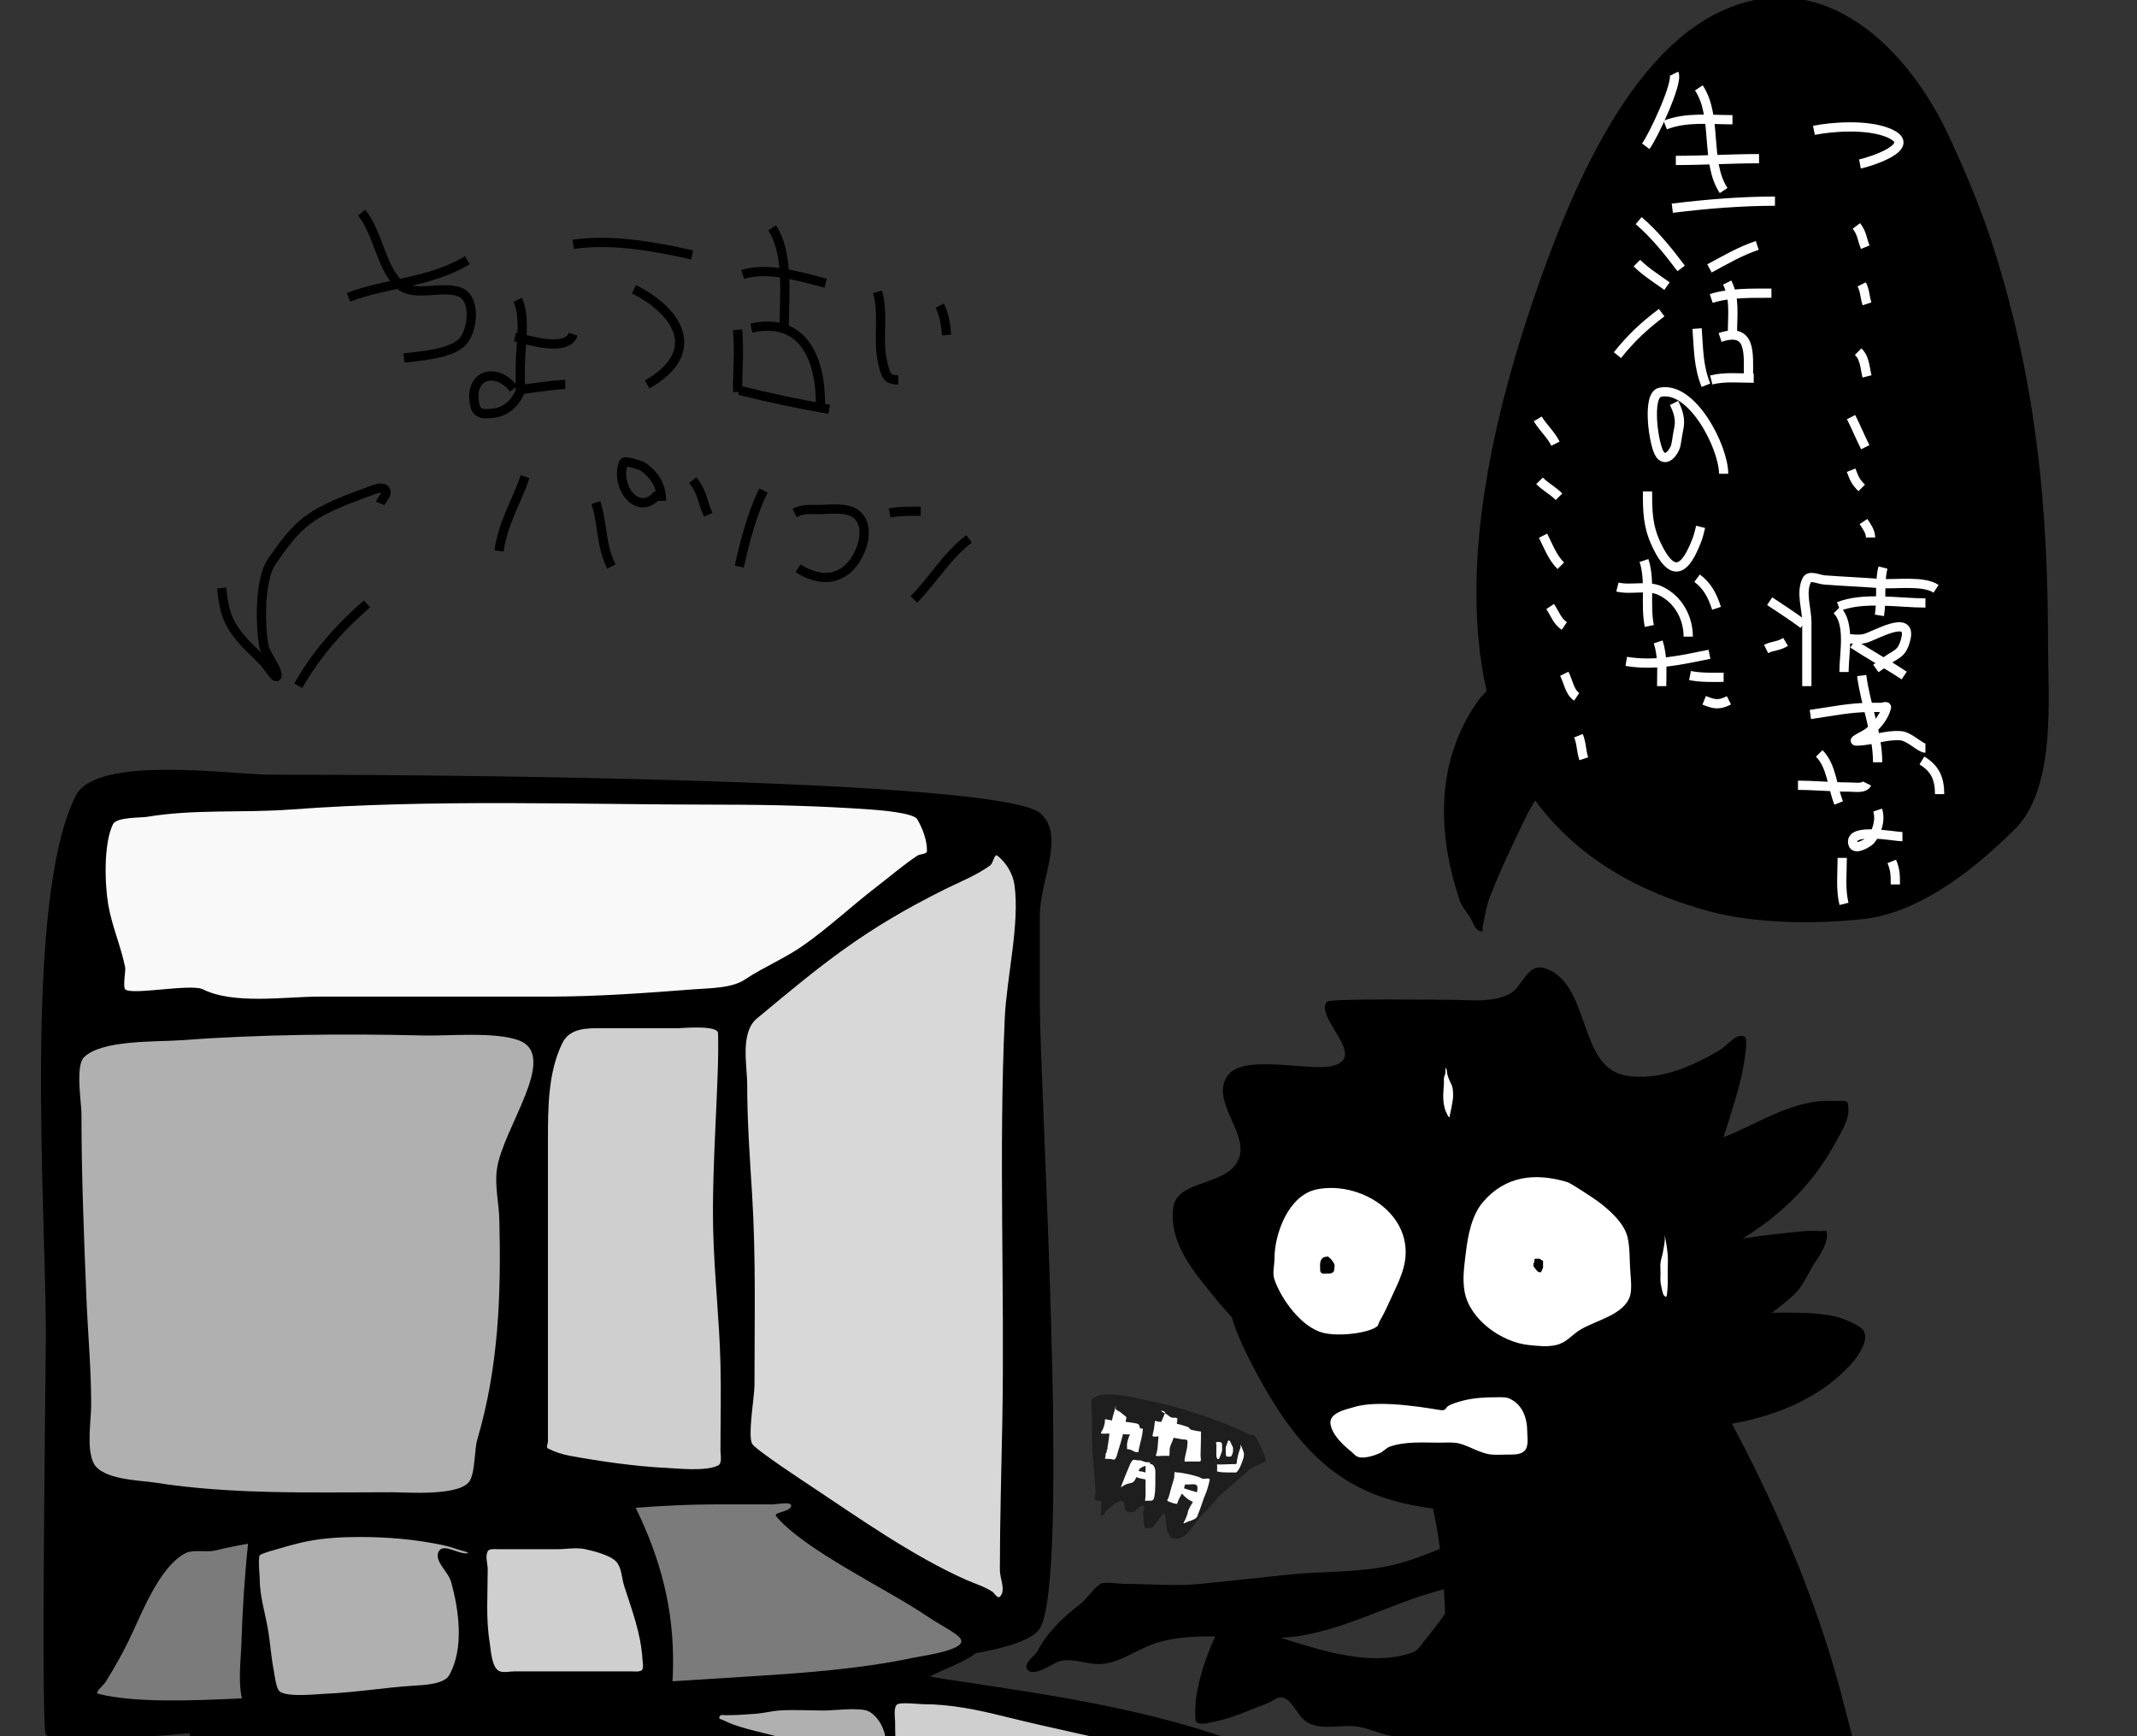 <?xml version="1.0" standalone="no"?><svg version="1.1" xmlns="http://www.w3.org/2000/svg" xmlns:xlink="http://www.w3.org/1999/xlink" width="693" height="563" viewbox="0 0 693 563" style="background-color: rgb(153, 153, 153); background-position: initial initial; background-repeat: initial initial;"><rect width="100%" height="100%" fill="#333333" stroke="none"/><g id="layer1" fill="none" fill-rule="nonzero" stroke="none" stroke-width="none" stroke-linecap="butt" stroke-linejoin="miter" stroke-miterlimit="10" stroke-dasharray="" stroke-dashoffset="0" font-family="none" font-weight="none" font-size="none" text-anchor="none" style="mix-blend-mode: normal"><path d="M337.203,263.635c8.506,7.005 0,22.039 0,33.059c0,9.642 0,19.284 0,28.926c0,27.726 9.905,186.637 0,202.485c-2.399,3.838 -11.25,6.331 -20.614,7.979c-3.891,2.874 -9,4.658 -12.754,6.465c-0.781,0.376 -1.56,0.758 -2.337,1.145c1.666,0.315 3.336,0.609 5.013,0.86c33.508,5.026 67.265,9.702 99.013,21.913c11.058,4.253 22.195,9.152 32.99,14.19c2.261,0.108 4.52,0.245 6.777,0.419c3.177,0.244 10.336,0.763 11.362,4.869c0.343,1.374 0.429,2.985 0.356,4.641c0.647,0.524 1.034,0.984 0.455,1.04c-0.175,0.017 -0.35,0.033 -0.525,0.05c-0.191,2.311 -0.645,4.629 -1.098,6.442c-1.278,5.112 -1.68,10.663 -4.058,15.42c-1.084,2.168 -7.589,2.345 -8.927,2.435c-9.105,0.607 -18.469,0 -27.594,0c-7.575,0 -15.17,0.56 -22.724,0c-7.866,-0.583 -15.653,-2.172 -23.536,-2.435c-17.854,-0.595 -35.73,-0.434 -53.564,-1.623c-16.276,-1.085 -32.549,-2.563 -48.695,-4.869c-4.154,-0.593 -7.976,-1.623 -12.174,-1.623c-1.082,0 -2.481,0.765 -3.246,0c-0.142,-0.142 -0.188,-0.677 -0.186,-1.347c-4.915,-0.156 -9.803,-0.238 -14.607,0.015c-30.231,1.591 -60.116,7.792 -90.307,10.114c-23.325,1.794 -46.784,-0.78 -70.078,0.722c-17.494,1.129 -34.424,5.057 -52.017,5.057c-3.039,0 -13.111,1.847 -14.449,-2.167c-1.377,-4.132 -0.281,-12.677 0,-16.617c2.184,-30.575 6.231,-29.987 36.845,-31.788c3.821,-0.225 10.051,1.225 13.727,0c1.166,-0.389 1.397,-3.539 1.256,-7.338c-23.915,2.126 -44,3.091 -46.626,0.466c-1.71,-1.71 0,-120.761 0,-129.48c0,-40.505 -7.362,-140.928 9.642,-174.936c6.714,-13.428 50.473,-6.887 63.363,-6.887c83.587,0 237.185,2.405 249.319,12.397z" fill="#000000" stroke="none" stroke-width="1"></path><path d="M323.458,277.506c-1.025,-0.82 -1.302,2.379 -2.364,3.152c-4.561,3.317 -9.927,5.357 -14.97,7.879c-26.11,13.055 -38.964,23.671 -60.669,41.759c-5.526,4.605 -3.152,15.372 -3.152,21.274c0,12.029 0.827,23.473 1.576,35.456c1.291,20.66 0.788,41.537 0.788,62.245c0,3.429 -2.196,16.094 -0.788,18.91c0.948,1.896 17.785,12.907 19.698,14.182c15.243,10.162 32.729,22.425 49.639,29.941c2.755,1.224 6.129,2.247 8.667,3.94c0.403,0.268 1.629,2.311 2.364,1.576c2.043,-2.043 0,-5.778 0,-8.667c0,-16.06 0.496,-31.987 0.788,-48.063c0.792,-43.577 -1.192,-87.242 0.788,-130.794c0.606,-13.329 4.927,-30.555 3.152,-43.335c-0.502,-3.614 -2.666,-7.176 -5.515,-9.455z" fill="#d8d8d8" stroke="none" stroke-width="1"></path><path d="M231.272,398.845c0.344,14.444 1.993,28.88 2.364,43.335c0.242,9.452 0,18.91 0,28.365c0,1.176 0.652,4.008 -0.788,4.727c-3.934,1.967 -13.08,0.953 -16.546,0.788c-10.285,-0.49 -21.504,-2.119 -31.517,-3.94c-2.451,-0.446 -4.863,-1.249 -7.091,-2.364c-0.705,-0.352 0,-1.576 0,-2.364c0,-3.414 0,-6.829 0,-10.243c0,-10.243 0,-20.486 0,-30.729c0,-18.91 0,-37.82 0,-56.73c0,-10.255 -0.003,-22.055 4.727,-31.517c2.397,-4.794 7.941,-4.727 12.607,-4.727c8.404,0 16.809,0 25.213,0c0.691,0 12.511,-1.097 12.607,1.576c0.507,14.183 -2.09,42.233 -1.576,63.821zM199.762,506.38c1.904,2.031 1.793,5.272 2.641,7.924c2.556,7.987 5.417,15.364 5.943,23.771c0.069,1.098 0.348,2.257 0,3.302c-0.319,0.956 -2.965,0.66 -3.302,0.66c-3.302,0 -6.603,0 -9.905,0c-5.943,0 -11.886,0 -17.828,0c-3.522,0 -7.043,0 -10.565,0c-1.541,0 -3.16,0.487 -4.622,0c-2.726,-0.909 -2.948,-7.123 -3.302,-9.244c-1.301,-7.808 -0.66,-15.873 -0.66,-23.771c0,-1.981 -0.886,-4.171 0,-5.943c0.478,-0.956 2.752,-0.66 3.302,-0.66c1.981,0 3.962,0 5.943,0c4.402,0 8.804,0 13.206,0c3.081,0 6.236,-0.668 9.244,0c3.471,0.771 8.143,2.082 9.905,3.962zM265.427,591.088c0.698,1.535 0.153,3.378 0,5.057c-0.426,4.689 -3.505,3.612 -7.225,3.612c-3.371,0 -6.748,0.187 -10.114,0c-2.416,-0.134 -4.825,-0.409 -7.225,-0.722c-3.141,-0.41 -6.254,-1.012 -9.392,-1.445c-3.847,-0.531 -7.683,-1.217 -11.559,-1.445c-14.324,-0.843 -28.99,0 -43.347,0c-2.249,0 -9.287,1.136 -11.559,0c-2.868,-1.434 -3.101,-6.836 -3.612,-9.392c-1.102,-5.51 -3.289,-10.189 -5.78,-15.172c-0.305,-0.61 -4.482,-6.355 -2.89,-7.947c0.681,-0.681 1.927,0 2.89,0c5.135,0 10.048,0.5 15.172,0.722c20.491,0.891 40.834,1.445 61.409,1.445c5.298,0 10.658,0.806 15.894,0c1.064,-0.164 2.281,-2.333 2.89,-1.445c5.728,8.353 10.258,17.51 14.449,26.731zM295.959,580.265c0.42,-2.383 -2.232,-4.296 -3.246,-6.493c-2.355,-5.104 -2.435,-9.89 -2.435,-15.42c0,-1.154 -0.644,-4.953 0.812,-5.681c1.315,-0.658 7.247,0 8.116,0c9.169,0 17.88,1.832 26.782,4.058c30.039,7.51 61.07,11.997 89.274,25.159c6.922,3.23 13.558,6.175 20.29,9.739c3.33,1.763 7.886,1.394 10.551,4.058c0.668,0.668 0.262,8.953 0,9.739c-0.412,1.235 -1.213,6.693 -2.435,7.304c-1.695,0.847 -7.373,0 -8.927,0c-7.034,0 -14.067,0 -21.101,0c-31.578,0 -63.008,-8.113 -94.143,-12.174c-7.787,-1.016 -15.733,-1.023 -23.536,-1.623c-2.158,-0.166 -4.557,0.968 -6.493,0c-0.751,-0.375 0.812,-6.805 0.812,-7.304c0,-1.353 -0.605,-2.848 0,-4.058c1.379,-2.759 5.145,-4.267 5.681,-7.304z" fill="#cfcfcf" stroke="none" stroke-width="1"></path><path d="M161.148,379.147c-0.77,5.468 0.653,11.026 0.788,16.546c0.59,24.173 -0.236,47.605 -7.091,70.912c-1.064,3.616 -0.701,10.068 -2.364,13.395c-2.703,5.407 -20.903,3.94 -25.213,3.94c-25.587,0 -51.967,0.835 -77.216,-3.152c-4.651,-0.734 -16.976,-0.859 -19.698,-6.303c-2.378,-4.756 -0.788,-13.832 -0.788,-18.91c0,-11.843 -1.103,-23.636 -1.576,-35.456c-0.787,-19.673 -1.576,-39.396 -1.576,-59.094c0,-3.228 -2.012,-15.322 0.788,-18.122c5.722,-5.722 23.449,-4.976 30.729,-5.515c26.343,-1.951 53.168,-2.205 79.579,-1.576c7.785,0.185 23.107,-1.282 30.729,1.576c13.22,4.958 -5.216,28.445 -7.091,41.759zM142.316,503.079c-1.764,3.087 3.01,6.478 3.962,9.905c2.484,8.942 4.366,21.578 -0.66,30.374c-1.674,2.929 -8.743,3.146 -11.225,3.302c-9.713,0.607 -19.323,2.252 -29.054,2.641c-2.389,0.096 -11.778,1.172 -14.527,-0.66c-1.315,-0.877 -1.774,-5.567 -1.981,-6.603c-0.92,-4.598 -1.168,-9.258 -1.981,-13.866c-1.028,-5.823 -2.641,-10.559 -2.641,-16.508c0,-0.212 -0.547,-6.444 0,-7.263c0.275,-0.413 3.213,-1.295 3.302,-1.321c4.185,-1.196 8.247,-2.483 12.546,-3.302c5.423,-1.033 10.988,-1.321 16.508,-1.321c9.246,0 18.002,0.732 27.073,2.641c1.568,0.33 3.102,0.814 4.622,1.321c1.124,0.375 4.48,1.19 3.302,1.321c-3.07,0.341 -7.712,-3.343 -9.244,-0.66zM148.389,594.7c-0.43,3.871 -7.654,4.862 -10.114,6.502c-4.409,2.939 -9.336,2.167 -14.449,2.167c-10.571,0 -21.225,-0.364 -31.788,0c-10.383,0.358 -21.5,-0.079 -31.788,1.445c-8.145,1.207 -16.15,4.092 -24.564,2.89c-3.031,-0.433 -3.898,-3.461 -5.057,-5.78c-2.476,-4.951 -3.078,-10.223 -5.057,-15.172c-0.402,-1.004 -4.032,-6.083 -2.167,-7.947c3.685,-3.685 15.165,-3.218 19.506,-3.612c18.018,-1.638 36.123,-0.862 54.184,-1.445c15.325,-0.494 30.138,-3.612 45.515,-3.612c1.686,0 3.38,-0.168 5.057,0c0.758,0.076 2.145,-0.039 2.167,0.722c0.234,7.958 -0.566,15.928 -1.445,23.841zM287.09,567.413c-0.383,2.105 -1.25,4.097 -2.03,6.089c-0.745,1.903 -1.662,3.735 -2.537,5.582c-0.648,1.367 -1.267,2.753 -2.03,4.059c-0.426,0.73 -0.819,1.561 -1.522,2.03c-0.659,0.439 -3.97,0.09 -4.567,-0.507c-2.122,-2.122 -3.39,-5.592 -5.074,-8.119c-0.469,-0.704 -1.087,-1.304 -1.522,-2.03c-0.584,-0.973 -0.796,-2.173 -1.522,-3.044c-2.452,-2.942 -6.512,-5.892 -10.148,-7.104c-5.983,-1.994 -12.344,-2.959 -18.267,-5.074c-1.213,-0.433 -2.375,-0.999 -3.552,-1.522c-0.382,-0.17 -1.365,-0.314 -1.015,-1.015c0.433,-0.866 1.187,-0.507 2.03,-0.507c3.267,0 6.926,-0.239 10.148,-0.507c2.384,-0.199 4.717,-0.85 7.104,-1.015c4.893,-0.337 9.81,0 14.715,0c2.901,0 10.343,-0.959 13.7,0c3.124,0.893 7.205,6.549 6.089,12.685z" fill="#b0b0b0" stroke="none" stroke-width="1"></path><path d="M300.609,275.93c0,1.175 -2.174,0.924 -3.152,1.576c-4.542,3.028 -9.073,6.918 -13.395,10.243c-7.947,6.113 -15.427,13.163 -23.637,18.91c-5.976,4.183 -12.862,6.999 -18.91,11.031c-4.245,2.83 -11.314,2.749 -16.546,3.152c-15.871,1.221 -31.293,2.364 -47.275,2.364c-24.688,0 -49.376,0 -74.064,0c-11.098,0 -27.796,2.648 -37.82,-2.364c-3.859,-1.93 -23.187,2.026 -25.213,0c-0.81,-0.81 0.204,-6.07 0,-7.091c-1.369,-6.843 -4.366,-13.587 -5.515,-20.486c-1.159,-6.953 -1.456,-19.938 1.576,-26.001c1.157,-2.315 8.999,-2.025 11.031,-2.364c15.384,-2.564 30.961,-1.214 46.487,-2.364c46.748,-3.463 93.436,-1.576 140.249,-1.576c15.917,0 32.208,0.443 48.063,1.576c2.402,0.172 13.759,1.033 14.97,3.152c1.772,3.102 3.152,6.671 3.152,10.243z" fill="#f9f9f9" stroke="none" stroke-width="1"></path><path d="M251.758,491.819c9.404,11.064 35.85,23.482 48.851,32.304c5.815,3.946 12.114,6.5 11.031,8.667c-1.376,2.751 -12.771,4.256 -14.97,4.727c-18.134,3.886 -37.501,5.151 -55.942,6.303c-7.543,0.471 -15.087,0.952 -22.634,1.427c0.091,-1.538 0.129,-3.06 0.158,-4.532c0.367,-19.063 -4.21,-35.618 -12.117,-51.742c8.651,-0.629 17.334,-1.095 25.926,-1.095c6.041,0 12.081,0 18.122,0c2.117,0 7.09,-1.178 6.303,0.788c-0.703,1.758 -5.954,1.709 -4.727,3.152zM31.93,549.336c-1.486,-0.371 1.552,-2.641 2.364,-3.94c2.466,-3.945 5.022,-8.467 7.091,-12.607c4.058,-8.116 9.969,-24.683 18.91,-29.153c2.287,-1.143 6.932,-0.157 9.455,-0.788c3.467,-0.867 7.053,-1.586 10.691,-2.206c-1.157,10.901 -1.822,21.86 -2.176,32.809c-0.147,4.569 -1.083,11.941 0.185,17.34c-16.234,0.749 -34.685,1.502 -46.521,-1.457z" fill="#7b7b7b" stroke="none" stroke-width="1"></path><path d="M406.004,442.526c-2.668,-5.145 -4.999,-10.181 -6.551,-15.335c-2.553,-2.826 -4.434,-5.017 -5.128,-5.88c-6.813,-8.458 -15.332,-17.897 -13.866,-29.624c1.188,-9.508 18.207,-6.719 21.43,-16.388c2.722,-8.166 -9.487,-18.486 -3.782,-26.472c5.191,-7.268 26.334,-1.226 34.036,-3.151c11.547,-2.887 -5.837,-15.539 -1.891,-20.8c0.866,-1.154 37.595,-0.63 40.339,-0.63c6.202,0 13.026,1.05 18.909,-1.891c4.36,-2.18 5.632,-10.573 11.976,-8.194c14.451,5.419 10.199,32.059 25.842,34.666c10.775,1.796 21.252,-2.943 30.254,-8.194c2.679,-1.563 5.419,-5.799 8.194,-4.412c1.62,0.81 -1.166,13.471 -1.261,13.866c-0.535,2.247 -2.844,10.497 -5.608,18.735c9.206,-3.593 17.674,-9.173 27.668,-11.172c3.848,-0.769 5.81,-0.63 9.454,-0.63c0.219,0 2.923,-0.282 3.151,0.63c1.155,4.619 -1.746,8.805 -3.782,12.606c-7.159,13.363 -17.545,23.564 -30.139,31.315c0.004,0.012 0.009,0.025 0.013,0.037c6.667,-0.925 13.365,-1.803 20.041,-2.359c1.884,-0.157 3.782,0 5.673,0c0.42,0 1.105,-0.39 1.261,0c1.429,3.571 -3.721,10.147 -4.412,11.345c-1.603,2.778 -2.931,5.78 -5.042,8.194c-1.545,1.765 -4.794,4.418 -8.193,6.933c6.712,-0.014 14.294,-0.217 20.799,1.261c1.035,0.235 7.391,2.406 8.824,4.412c2.23,3.122 -1.963,8.69 -3.151,10.085c-9.786,11.488 -24.562,17.556 -39.078,20.169c-0.114,0.021 -0.231,0.043 -0.35,0.068c0.109,0.2 0.197,0.362 0.261,0.483c15.12,28.406 28.624,60.256 36.324,91.566c1.764,7.172 10.95,36.26 1.513,44.648c-13.732,12.206 -36.334,14.346 -53.729,13.621c-11.263,-0.469 -22.198,-2.833 -33.297,-4.54c-11.741,-1.806 -40.441,-2.321 -47.675,-14.378c-1.92,-3.2 2.571,-21.748 3.585,-29.462c-5.948,0.887 -12.357,0.212 -17.964,-0.808c-4.003,-0.728 -7.206,-2.65 -11.351,-3.027c-4.621,-0.42 -9.976,1.13 -14.378,-0.757c-4.167,-1.786 -4.905,-6.615 -8.324,-8.324c-2.001,-1 -3.783,0.946 -5.297,1.513c-5.313,1.992 -11.845,5.043 -17.405,6.054c-1.985,0.361 -4.627,1.427 -6.054,0c-0.487,-0.487 -0.083,-7.03 0,-7.567c1.075,-6.99 3.217,-13.291 6.054,-19.675c0.054,-0.122 0.105,-0.244 0.151,-0.364c-6.295,-0.087 -12.514,0.22 -18.313,1.877c-5.75,1.643 -10.898,5.661 -16.648,6.811c-5.949,1.19 -9.726,-1.839 -15.135,-0.757c-2.185,0.437 -8.334,5.288 -10.594,3.027c-2.012,-2.012 2.433,-4.866 3.027,-6.054c2.905,-5.809 8.188,-11.06 13.621,-15.135c2.463,-1.848 4.489,-5.263 6.811,-6.811c1.234,-0.822 6.177,0 7.567,0c8.192,0 16.844,0.813 24.973,0c9.589,-0.959 19.108,-2.029 28.756,-3.027c11.036,-1.142 22.416,-0.516 33.297,-3.027c5.277,-1.218 10.446,-3.227 15.555,-5.309c-0.573,-4.397 -1.311,-8.763 -2.259,-13.082c-28.081,-3.504 -43.193,-16.779 -58.701,-46.689zM456.706,536.362c3.623,-1.087 3.538,-2.278 6.054,-5.297c2.115,-2.538 4.046,-5.124 5.867,-7.765c-0.099,-2.646 -0.23,-5.289 -0.404,-7.926c-3.096,0.906 -6.209,1.769 -9.247,2.826c-13.264,4.614 -28.371,12.041 -42.378,12.865c-0.434,0.025 -0.869,0.047 -1.306,0.065c12.61,3.945 28.186,9.201 41.413,5.232zM604.275,298.049c-15.317,1.702 -34.916,1.539 -49.899,-2.495c-26.518,-7.139 -44.673,-19.803 -56.532,-35.956c-1.304,2.064 -2.435,4.123 -3.347,6.017c-3.956,8.217 -7.893,16.461 -11.227,24.949c-1.254,3.192 -1.751,6.632 -2.495,9.98c-0.166,0.748 0.582,2.162 -1.247,1.247c-1.334,-0.667 -1.887,-2.679 -2.495,-3.742c-1.203,-2.105 -2.976,-3.937 -3.742,-6.237c-7.339,-22.016 -7.728,-45.317 6.237,-64.868c0.452,-0.633 1.392,-1.637 2.584,-2.81c-9.672,-42.374 3.246,-94.62 18.623,-136.907c10.043,-27.619 28.125,-69.996 57.384,-83.58c33.638,-15.617 60.878,12.739 73.601,39.919c5.696,12.169 10.932,24.609 14.97,37.424c13.718,43.538 17.465,83.411 17.465,128.489c0,17.271 2.734,46.693 -11.227,59.878c-5.031,4.752 -25.889,26.163 -48.651,28.692z" fill="#000000" stroke="none" stroke-width="1"></path><path d="M512.209,431.397c-2.868,1.831 -4.12,3.975 -7.609,4.806c-2.857,0.68 -5.888,0.292 -8.81,0c-8.775,-0.877 -19.134,-8.204 -20.825,-17.22c-0.803,-4.285 -0.102,-8.543 0.4,-12.815c0.637,-5.418 1.883,-12.123 5.607,-16.419c7.3,-8.423 16.814,-9.505 27.232,-6.408c1.303,0.388 8.625,5.29 9.611,6.007c3.756,2.732 8.936,7.174 10.012,12.014c0.726,3.268 0.604,6.67 0.801,10.012c0.135,2.29 0.677,6.553 0,8.81c-1.904,6.348 -11.421,8.023 -16.419,11.213zM428.911,432.198c-6.882,-1.835 -13.383,-10.764 -15.618,-17.22c-0.742,-2.144 0,-4.539 0,-6.808c0,-8.051 4.537,-20.515 13.616,-22.426c12.188,-2.566 27.458,5.351 28.834,18.422c0.683,6.484 -2.257,11.557 -4.806,17.22c-1.102,2.45 -2.251,4.888 -3.604,7.208c-0.301,0.516 -0.323,1.244 -0.801,1.602c-2.954,2.215 -12.601,3.341 -17.621,2.002zM467.577,457.347c1.285,0.076 1.293,-0.916 2.103,-1.402c1.292,-0.775 3.476,-1.395 4.907,-1.753c3.578,-0.895 7.206,-1.052 10.866,-1.052c1.142,0 2.784,-0.096 3.856,0.351c4.428,1.845 5.959,6.423 5.959,10.866c0,1.838 0.614,4.921 -1.052,6.309c-1.348,1.123 -3.287,1.052 -4.907,1.052c-1.869,0 -3.746,0.162 -5.608,0c-3.46,-0.301 -6.869,-2.563 -10.165,-3.505c-2.088,-0.597 -4.523,-0.351 -6.66,-0.351c-5.322,0 -11.425,-0.491 -16.474,1.402c-0.458,0.172 -2.212,1.632 -2.454,1.753c-1.862,0.931 -5.621,2.238 -7.711,1.402c-0.695,-0.278 -1.174,-0.928 -1.753,-1.402c-2.662,-2.178 -6.399,-5.445 -7.01,-9.113c-0.629,-3.776 5.076,-4.797 7.711,-5.608c8.915,-2.743 26.835,0.96 28.391,1.052zM499.358,412.616c0.62,0 0.755,-0.994 1.032,-1.548c0.077,-0.154 0,-0.344 0,-0.516c0,-0.258 0,-0.516 0,-0.774c0,-0.258 0.063,-0.524 0,-0.774c-0.059,-0.237 -0.679,-0.453 -0.774,-0.516c-0.101,-0.067 -0.143,-0.22 -0.258,-0.258c-0.163,-0.054 -0.344,0 -0.516,0c-0.172,0 -0.344,0 -0.516,0c-0.172,0 -0.373,-0.095 -0.516,0c-0.439,0.292 -0.165,0.662 -0.258,1.032c-0.047,0.187 -0.211,0.33 -0.258,0.516c-0.042,0.167 0,0.344 0,0.516c0,0.172 -0.077,0.362 0,0.516c0.038,0.077 0.197,-0.061 0.258,0c0.061,0.061 -0.061,0.197 0,0.258c0.561,0.561 1.013,1.548 1.806,1.548zM430.805,407.614c-0.273,-0.214 -0.696,-0.043 -1.041,0c-0.54,0.067 -0.958,0.367 -1.249,0.832c-0.555,0.889 -0.416,1.726 -0.416,2.705c0,0.397 -0.088,1.087 0.208,1.457c0.156,0.195 0.382,0.356 0.624,0.416c0.337,0.084 0.694,0 1.041,0c0.707,0 2.007,0.111 2.497,-0.624c0.159,-0.238 0.184,-0.547 0.208,-0.832c0.046,-0.553 0.238,-1.163 0,-1.665c-0.422,-0.891 -1.098,-1.68 -1.873,-2.289zM540.821,406.969c0.136,1.633 0,3.277 0,4.916c0,1.561 0.047,3.122 0,4.682c-0.031,1.017 -0.115,2.033 -0.234,3.043c-0.038,0.32 -0.09,0.649 -0.234,0.936c-0.035,0.07 -0.172,0.047 -0.234,0c-0.265,-0.199 -0.554,-0.406 -0.702,-0.702c-0.295,-0.591 -0.905,-3.622 -0.936,-3.98c-0.088,-1.011 0,-2.029 0,-3.043c0,-1.092 -0.121,-2.192 0,-3.277c0.115,-1.035 0.49,-2.024 0.702,-3.043c0.328,-1.573 0.588,-3.083 0.702,-4.682c0.028,-0.389 -0.07,-1.554 0,-1.17c0.381,2.095 0.759,4.198 0.936,6.32zM469.424,348.681c0.178,0.642 0.461,1.251 0.702,1.873c0.305,0.783 0.818,1.509 0.936,2.341c0.417,2.917 -0.008,4.179 -0.468,6.789c-0.125,0.708 -0.327,1.401 -0.468,2.107c-0.031,0.153 0.07,0.329 0,0.468c-0.078,0.156 -0.345,-0.111 -0.468,-0.234c-0.247,-0.247 -0.331,-0.616 -0.468,-0.936c-0.137,-0.321 -0.358,-0.605 -0.468,-0.936c-0.203,-0.61 -0.35,-1.24 -0.468,-1.873c-0.445,-2.373 -0.14,-4.648 0,-7.023c0.032,-0.545 -0.077,-1.098 0,-1.639c0.08,-0.562 0.367,-1.08 0.468,-1.639c0.056,-0.307 -0.044,-0.627 0,-0.936c0.035,-0.244 0.137,-0.929 0.234,-0.702c0.313,0.731 0.255,1.574 0.468,2.341z" fill="#ffffff" stroke="none" stroke-width="1"></path><path d="M410.43,473.472c0.114,0.637 -0.936,0.923 -1.515,1.212c-1.487,0.744 -2.571,0.924 -3.938,2.121c-3.22,2.818 -6.484,5.65 -9.694,8.482c-0.185,0.163 -0.369,0.33 -0.553,0.5c-0.398,0.558 -0.817,1.102 -1.265,1.621c-1.261,1.46 -2.592,2.859 -3.938,4.241c-2.817,2.893 -4.865,8.277 -9.391,7.271c-0.317,-0.07 -1.144,-1.379 -1.212,-1.515c-1.023,-2.046 -0.511,-4.259 -1.212,-6.362c-0.101,-0.303 -0.701,0.06 -0.909,0.303c-1.078,1.258 -1.819,2.808 -3.029,3.938c-0.376,0.351 -1.004,0.239 -1.515,0.303c-0.301,0.038 -0.695,0.214 -0.909,0c-0.592,-0.592 -0.56,-4.201 -0.606,-4.847c-0.058,-0.806 0.723,-2.062 0,-2.424c-0.744,-0.372 -2.395,1.667 -2.727,1.818c-0.559,0.254 -1.208,0.227 -1.818,0.303c-2.235,0.279 -0.745,-4.549 -3.029,-3.635c-1.641,0.656 -3.314,2.102 -4.544,3.332c-0.21,0.21 -0.83,1.515 -1.515,1.515c-0.404,0 0,-0.808 0,-1.212c0,-0.404 0,-0.808 0,-1.212c0,-0.851 0,-1.702 0,-2.553c-0.822,0.046 -1.61,0.035 -1.818,-0.173c-0.643,-0.643 0.075,-1.821 0,-2.727c-0.319,-3.829 -0.588,-7.668 -0.909,-11.512c-0.387,-4.647 -0.303,-9.275 -0.303,-13.935c0,-0.188 -0.347,-4.197 0,-4.544c3.364,-3.364 14.335,-0.394 19.086,0.606c9.232,1.944 18.228,4.899 26.962,8.482c1.546,0.634 3.011,1.454 4.544,2.121c0.912,0.397 2.326,0.301 2.727,1.212c1.057,2.403 2.568,4.686 3.029,7.271z" fill="#1e1e1e" stroke="none" stroke-width="1"></path><path d="M361.827,456.977c0.353,0.47 0.99,0.634 1.467,0.978c0.469,0.339 0.887,0.745 1.345,1.1c0.354,0.275 0.491,0.25 0.611,0.611c0.079,0.237 -0.092,0.525 -0.122,0.733c-0.035,0.246 -0.065,0.485 -0.096,0.722c0.399,0.038 0.798,0.081 1.196,0.134c0.229,0.031 2.279,0.318 2.689,0.489c0.506,0.211 0.67,0.88 0.797,1.475c0.309,0.016 0.616,0.054 0.915,0.114c0.037,0.007 -0.219,1.812 -0.244,1.956c-0.284,1.608 -0.767,3.169 -1.1,4.767c-0.059,0.282 -0.043,0.579 -0.122,0.856c-0.022,0.078 -0.163,0 -0.244,0c-0.204,0 -0.415,0.056 -0.611,0c-0.674,-0.192 -1.287,-0.665 -1.956,-0.856c-0.233,-0.067 -0.633,-0.011 -0.856,-0.122c-0.073,-0.036 0,-0.163 0,-0.244c0,-0.122 0,-0.244 0,-0.367c0,-0.407 -0.067,-0.82 0,-1.222c0.104,-0.624 0.289,-1.233 0.489,-1.833c0.123,-0.369 0.303,-0.716 0.438,-1.08c-0.432,0.004 -0.863,0.001 -1.294,-0.02c-0.317,-0.016 -0.632,-0.05 -0.947,-0.089c-0.481,1.881 -1.008,3.753 -1.62,5.59c-0.155,0.465 -0.59,2.908 -1.467,2.689c-0.596,-0.149 -1.21,-0.244 -1.833,-0.244c-0.168,0 -0.83,0.025 -0.978,-0.122c-0.096,-0.096 0.106,-0.213 0.122,-0.244c0.103,-0.206 0.122,-0.89 0.122,-1.1c0,-0.427 0.195,-0.39 0.367,-0.733c0.081,-0.163 -0.081,-0.448 0,-0.611c0.061,-0.121 0.202,-0.24 0.244,-0.367c0.052,-0.155 -0.027,-0.328 0,-0.489c0.129,-0.771 0.247,-1.541 0.367,-2.322c0.1,-0.649 0.136,-1.308 0.244,-1.956c0.014,-0.084 0.029,-0.169 0.044,-0.253c-0.341,0.005 -0.682,0.009 -1.022,0.009c-0.323,0 -1.412,0.177 -1.711,-0.122c-0.058,-0.058 -0.026,-0.167 0,-0.244c0.132,-0.395 0.454,-0.708 0.611,-1.1c0.261,-0.652 0.523,-1.496 0.611,-2.2c0.057,-0.457 -0.098,-0.536 0.122,-0.978c0.061,-0.122 0.73,0.121 0.733,0.122c0.467,0.104 0.957,0.185 1.452,0.253c0.166,-0.817 0.362,-1.622 0.626,-2.454c0.129,-0.405 0.264,-0.81 0.367,-1.222c0.06,-0.24 0.062,-0.493 0.122,-0.733c0.022,-0.088 0.107,-0.334 0.122,-0.244c0.054,0.322 -0.196,0.717 0,0.978zM369.527,476.412c-0.154,0.154 -0.211,0.424 -0.271,0.669c0.763,0.072 1.512,0.203 2.227,0.469c0,-0.42 0,-0.84 0,-1.26c0,-0.244 0.04,-0.492 0,-0.733c-0.01,-0.057 -0.039,-0.121 -0.077,-0.186c-0.686,0.262 -1.383,0.545 -1.879,1.041zM367.816,480.323c-0.563,0.751 -1.66,0.651 -2.445,0.978c-0.42,0.175 -0.824,0.39 -1.222,0.611c-0.178,0.099 -0.314,0.262 -0.489,0.367c-0.035,0.021 -0.122,0.041 -0.122,0c0,-0.339 0.253,-0.788 0.367,-1.1c0.634,-1.743 1.346,-3.425 2.078,-5.134c0.322,-0.75 0.744,-2.085 1.467,-2.567c0.298,-0.199 1.184,0.097 1.467,0.122c0.243,0.022 0.492,-0.037 0.733,0c0.714,0.11 1.368,0.478 2.078,0.611c0.24,0.045 0.498,-0.064 0.733,0c0.229,0.063 0.8,0.223 0.611,0.367c-0.096,0.073 -0.199,0.14 -0.307,0.203c0.145,0.018 0.288,0.034 0.43,0.041c0.168,0.008 0.356,0.019 0.489,0.122c1.209,0.94 0.978,2.596 0.978,3.911c0,0.856 0.02,1.712 0,2.567c-0.036,1.525 -0.062,2.707 -0.367,4.156c-0.13,0.615 -0.329,1.007 -0.978,1.1c-0.427,0.061 -0.912,0 -1.345,0c-0.204,0 -0.467,0.144 -0.611,0c-0.058,-0.058 0,-0.163 0,-0.244c0,-0.477 0.122,-0.851 0.122,-1.345c0,-1.765 0,-3.531 0,-5.296c-1.012,-0.191 -2.024,-0.366 -2.982,-0.745c-0.192,0.462 -0.409,0.906 -0.685,1.274zM377.839,457.955c0.105,0.07 -0.074,0.238 -0.12,0.359c-0.426,-0.186 -0.874,-0.345 -1.103,-0.726c-0.219,-0.365 0.868,0.131 1.222,0.367zM377.719,458.314c0.171,0.074 0.338,0.153 0.486,0.252c0.703,0.469 1.12,0.984 1.956,1.222c0.241,0.069 1.437,-0.211 1.589,0.244c0.136,0.408 -0.076,1.24 -0.122,1.589c-0.005,0.038 -0.01,0.075 -0.015,0.113c1.057,0.222 2.095,0.505 3.071,0.865c0.291,0.107 0.605,0.184 0.856,0.367c0.211,0.153 0.244,0.521 0.489,0.611c0.899,0.333 1.874,0.41 2.811,0.611c0.203,0.044 0.464,-0.025 0.611,0.122c0.115,0.115 0,0.326 0,0.489c0,0.652 0,1.304 0,1.956c0,1.799 -0.122,3.579 -0.122,5.378c0,0.57 0.255,1.201 0,1.711c-0.12,0.241 -1.394,0.122 -1.467,0.122c-0.856,0 -1.711,0 -2.567,0c-0.21,0 -0.891,0.104 -1.1,0c-0.193,-0.096 0.096,-1.446 0.122,-1.589c0.231,-1.269 0.653,-2.496 0.733,-3.789c0.005,-0.087 0.155,-1.45 -0.122,-1.589c-0.372,-0.186 -1.277,-0.158 -1.711,-0.244c-0.875,-0.175 -1.751,-0.343 -2.631,-0.491c-0.094,0.284 -0.195,0.57 -0.303,0.857c-0.518,1.381 -0.71,1.407 -0.978,2.811c-0.053,0.277 0.051,1.853 -0.122,2.2c-0.055,0.109 -0.244,0 -0.367,0c-0.611,0 -1.222,0 -1.833,0c-0.51,0 -1.563,0.172 -2.078,0c-0.235,-0.078 0.054,-0.495 0.122,-0.733c0.307,-1.075 0.424,-2.313 0.489,-3.423c0.043,-0.729 0.095,-1.445 0.168,-2.154c-0.671,0.068 -1.463,0.162 -1.88,-0.046c-0.145,-0.073 0.112,-1.065 0.122,-1.1c0.387,-1.29 0.394,-2.488 0.611,-3.789c0.047,-0.284 0.573,0.066 0.856,0.122c0.403,0.081 0.815,0.087 1.228,0.094c0.245,-0.697 0.576,-1.363 0.85,-2.049c0.096,-0.239 0.163,-0.489 0.244,-0.733c0.001,-0.002 0.002,-0.005 0.003,-0.007zM392.14,479.59c0.292,0.146 0.064,0.658 0,0.978c-0.182,0.911 -0.446,1.806 -0.733,2.689c-0.243,0.748 -0.57,1.467 -0.856,2.2c-0.695,1.787 -1.19,3.627 -1.956,5.378c-0.197,0.451 -0.263,0.996 -0.611,1.345c-0.758,0.758 -1.986,1.006 -2.934,1.345c-0.081,0.029 -0.961,0.554 -1.222,0.489c-0.156,-0.039 0.479,-1.074 0.489,-1.1c0.225,-0.619 0.514,-1.213 0.733,-1.833c0.125,-0.354 0.108,-0.75 0.244,-1.1c0.401,-1.031 0.997,-1.965 1.55,-2.921c-0.185,-0.072 -0.32,-0.131 -0.328,-0.135c-1.294,-0.604 -2.331,-1.506 -3.24,-2.556c-0.293,0.573 -0.616,1.132 -0.916,1.701c-0.309,0.587 -0.427,1.037 -0.611,1.589c-0.039,0.116 -0.244,0 -0.367,0c-0.553,0 -0.952,-0.161 -1.467,-0.367c-0.205,-0.082 -1.224,-0.37 -1.345,-0.611c-0.156,-0.311 0.264,-0.645 0.367,-0.978c0.363,-1.18 0.645,-2.355 0.978,-3.545c0.169,-0.602 0.726,-2.254 0.856,-2.934c0.107,-0.562 -0.016,-1.156 0.122,-1.711c0.059,-0.237 0.489,0 0.733,0c0.697,0 1.391,0.125 2.078,0.244c1.712,0.298 3.354,0.695 5.012,1.222c0.505,0.161 0.94,0.556 1.467,0.611c0.648,0.068 1.373,-0.292 1.956,0zM388.229,481.913c-0.422,-0.844 -1.974,-0.489 -2.689,-0.489c-0.326,0 -0.652,0 -0.978,0c-0.081,0 -0.208,-0.073 -0.244,0c-0.162,0.324 -0.255,0.83 -0.36,1.261c0.61,0.186 1.216,0.387 1.826,0.572c0.691,0.209 1.39,0.391 2.078,0.611c0.013,0.004 0.125,0.039 0.285,0.095c0.152,-0.687 0.291,-1.633 0.082,-2.05zM395.807,467.733c0.396,0.057 0.458,0.423 0.489,0.733c0.024,0.243 0,0.489 0,0.733c0,0.367 0.043,0.736 0,1.1c-0.039,0.334 -0.144,0.657 -0.244,0.978c-0.058,0.186 -0.602,1.623 -0.733,1.833c-0.02,0.032 -0.27,0.171 -0.367,0.122c-0.3,-0.15 -0.465,-0.688 -0.489,-0.978c-0.077,-0.92 0,-1.887 0,-2.811c0,-0.285 0,-0.57 0,-0.856c0,-0.285 -0.241,-0.703 0,-0.856c0.378,-0.241 0.901,-0.063 1.345,0zM399.474,468.711c0.129,0.241 0.322,0.464 0.367,0.733c0.054,0.322 0,0.652 0,0.978c0,0.163 0.023,0.328 0,0.489c-0.018,0.128 -0.081,0.244 -0.122,0.367c-0.118,0.355 -0.239,0.914 -0.611,1.1c-0.073,0.036 -0.163,0 -0.244,0c-0.163,0 -0.326,0 -0.489,0c-0.163,0 -0.326,0 -0.489,0c-0.041,0 -0.093,0.029 -0.122,0c-0.029,-0.029 0.018,-0.086 0,-0.122c-0.026,-0.052 -0.101,-0.069 -0.122,-0.122c-0.162,-0.404 -0.122,-0.556 -0.122,-0.978c0,-0.57 -0.081,-1.147 0,-1.711c0.042,-0.294 0.151,-0.574 0.244,-0.856c0.069,-0.208 0.175,-0.403 0.244,-0.611c0.053,-0.159 0.025,-0.352 0.122,-0.489c0.118,-0.166 0.338,-0.504 0.489,-0.367c0.445,0.405 0.573,1.058 0.856,1.589zM403.386,471.278c0.082,0.246 -0.087,1.333 -0.122,1.467c-0.149,0.566 -0.705,2.11 -0.978,2.689c-0.264,0.56 -0.871,1.84 -1.467,2.078c-0.265,0.106 -0.57,0 -0.856,0c-0.771,0 -1.553,0.033 -2.322,0c-0.565,-0.025 -2.247,-0.023 -2.934,-0.367c-0.146,-0.073 0,-0.326 0,-0.489c0,-0.407 0,-0.815 0,-1.222c0,-0.163 -0.115,-0.374 0,-0.489c0.086,-0.086 0.244,0 0.367,0c0.204,0 0.407,0 0.611,0c1.313,0 2.602,-0.122 3.911,-0.122c0.257,0 1.323,0.115 1.467,-0.244c0.061,-0.151 -0.02,-0.327 0,-0.489c0.057,-0.452 0.161,-0.897 0.244,-1.345c0.157,-0.835 0.341,-1.51 0.611,-2.322c0.11,-0.33 0.298,-0.637 0.367,-0.978c0.056,-0.28 -0.147,-1.1 0,-0.856c0.498,0.83 0.794,1.77 1.1,2.689z" fill="#ffffff" stroke="none" stroke-width="1"></path><path d="M588.228,42.271c6.452,-1.29 17.067,-1.852 23.536,0.574c11.946,4.48 -6.252,9.904 -8.611,10.333" fill="none" stroke="#ffffff" stroke-width="3"></path><path d="M603.727,92.214c1.154,2.308 0.936,3.958 1.722,6.315" fill="none" stroke="#ffffff" stroke-width="3"></path><path d="M602.005,73.27c1.938,2.584 1.663,3.87 2.87,6.889" fill="none" stroke="#ffffff" stroke-width="3"></path><path d="M602.579,114.028c2.211,2.211 2.098,4.949 2.87,8.037" fill="none" stroke="#ffffff" stroke-width="3"></path><path d="M600.283,135.268c1.625,3.25 2.897,6.368 4.592,9.759" fill="none" stroke="#ffffff" stroke-width="3"></path><path d="M600.283,152.49c1.144,2.86 1.343,3.639 3.444,5.741" fill="none" stroke="#ffffff" stroke-width="3"></path><path d="M604.301,169.138c1.045,1.568 2.296,3.282 2.296,5.167" fill="none" stroke="#ffffff" stroke-width="3"></path><path d="M627.838,190.952c-4.218,-2.812 -13.325,-1.319 -18.37,-1.722c-5.955,-0.476 -11.859,-0.691 -17.796,-1.148c-1.908,-0.147 -4.885,-1.712 -5.741,0c-2.054,4.108 0,9.185 0,13.777c0,6.889 0,13.777 0,20.666" fill="none" stroke="#ffffff" stroke-width="3"></path><path d="M573.876,194.97c3.656,2.438 7.396,4.829 10.907,7.463" fill="none" stroke="#ffffff" stroke-width="3"></path><path d="M579.043,208.174c-2.636,1.582 -3.921,1.1 -6.315,2.296" fill="none" stroke="#ffffff" stroke-width="3"></path><path d="M610.616,184.063c-1.26,5.042 -0.29,10.348 -1.148,15.5" fill="none" stroke="#ffffff" stroke-width="3"></path><path d="M596.264,196.693c8.033,-3.213 19.54,-1.148 28.129,-1.148" fill="none" stroke="#ffffff" stroke-width="3"></path><path d="M595.69,197.841c4.437,4.437 2.296,14.007 2.296,20.092" fill="none" stroke="#ffffff" stroke-width="3"></path><path d="M597.412,207.026c2.488,0 5.059,0.641 7.463,0c2.986,-0.796 15.052,-8.009 13.203,0c-0.328,1.42 -0.789,2.899 -1.722,4.018c-1.054,1.265 -2.679,1.914 -4.018,2.87c-1.339,0.957 -2.679,1.914 -4.018,2.87" fill="none" stroke="#ffffff" stroke-width="3"></path><path d="M600.857,208.748c5.428,3.619 11.162,6.676 16.648,10.333" fill="none" stroke="#ffffff" stroke-width="3"></path><path d="M587.079,231.71c6.522,-0.932 12.936,-2.296 19.518,-2.296c1.148,0 2.296,0 3.444,0c0.574,0 1.861,-0.557 1.722,0c-0.798,3.194 -3.193,5.952 -5.741,8.037c-1.274,1.042 -5.664,2.87 -4.018,2.87c4.952,0 9.332,-2.108 14.351,-1.722c2.938,0.226 6.303,4.018 8.037,4.018" fill="none" stroke="#ffffff" stroke-width="3"></path><path d="M603.727,219.081c1.166,9.33 5.167,18.824 5.167,28.129" fill="none" stroke="#ffffff" stroke-width="3"></path><path d="M589.95,244.339c4.033,4.033 4.19,10.762 6.315,16.074" fill="none" stroke="#ffffff" stroke-width="3"></path><path d="M605.449,254.098c-0.873,1.745 -3.789,1.148 -5.741,1.148c-5.544,0 -11.247,-0.574 -16.648,-0.574" fill="none" stroke="#ffffff" stroke-width="3"></path><path d="M608.894,262.709c1.04,3.119 -0.179,7.218 -2.296,9.759c-0.549,0.659 -5.12,3.632 -5.741,1.148c-1.343,-5.372 13.175,-2.296 16.074,-2.296" fill="none" stroke="#ffffff" stroke-width="3"></path><path d="M623.245,246.636c4.312,2.587 5.741,5.895 5.741,10.907" fill="none" stroke="#ffffff" stroke-width="3"></path><path d="M597.412,278.209c0,4.864 -0.611,10.184 0.574,14.925" fill="none" stroke="#ffffff" stroke-width="3"></path><path d="M613.486,279.357c1.149,2.874 1.148,4.445 1.148,7.463" fill="none" stroke="#ffffff" stroke-width="3"></path><path d="M542.877,23.901c1.434,2.868 -6.781,20.331 -9.185,23.536" fill="none" stroke="#ffffff" stroke-width="3"></path><path d="M540.007,40.549c6.72,-2.688 14.643,-1.722 21.814,-1.722" fill="none" stroke="#ffffff" stroke-width="3"></path><path d="M550.914,28.494c6.178,9.266 1.924,24.126 8.037,33.295" fill="none" stroke="#ffffff" stroke-width="3"></path><path d="M543.451,52.03c9.016,0 18.021,-0.574 26.981,-0.574" fill="none" stroke="#ffffff" stroke-width="3"></path><path d="M542.303,67.53c10.848,-1.356 22.374,-2.296 33.295,-2.296" fill="none" stroke="#ffffff" stroke-width="3"></path><path d="M531.396,71.548c5.202,4.459 9.718,10.087 13.777,15.5" fill="none" stroke="#ffffff" stroke-width="3"></path><path d="M530.822,85.325c2.762,2.762 6.499,5.134 9.759,7.463" fill="none" stroke="#ffffff" stroke-width="3"></path><path d="M538.859,101.399c-5.678,4.259 -9.887,8.196 -14.351,13.777" fill="none" stroke="#ffffff" stroke-width="3"></path><path d="M569.858,79.585c-5.528,1.843 -10.359,4.695 -15.5,7.463" fill="none" stroke="#ffffff" stroke-width="3"></path><path d="M560.099,91.64c2.554,5.107 1.722,10.437 1.722,16.074" fill="none" stroke="#ffffff" stroke-width="3"></path><path d="M554.932,96.807c5.685,-1.895 13.491,-1.722 19.518,-1.722" fill="none" stroke="#ffffff" stroke-width="3"></path><path d="M550.34,106.566c0.515,6.693 0.381,12.146 2.87,18.37" fill="none" stroke="#ffffff" stroke-width="3"></path><path d="M557.802,109.436c10.294,-3.431 9.185,5.165 9.185,13.203" fill="none" stroke="#ffffff" stroke-width="3"></path><path d="M554.932,123.213c4.418,-1.104 9.235,-0.574 13.777,-0.574" fill="none" stroke="#ffffff" stroke-width="3"></path><path d="M542.877,130.676c1.059,2.117 1.919,4.53 1.722,6.889c-0.097,1.16 -0.383,2.296 -0.574,3.444c-0.191,1.148 -0.322,2.308 -0.574,3.444c-0.391,1.76 -3.037,5.851 -5.167,2.87c-2.027,-2.838 -4.346,-19.126 0,-20.092c10.422,-2.316 20.666,17.809 20.666,26.407" fill="none" stroke="#ffffff" stroke-width="3"></path><path d="M534.266,159.379c0,6.412 0.047,11.223 2.87,17.222c3.552,7.547 7.621,11.124 12.055,1.148c1.523,-3.427 1.555,-3.925 2.296,-6.889" fill="none" stroke="#ffffff" stroke-width="3"></path><path d="M533.118,181.767c2.159,6.478 0.347,14.367 1.722,21.24" fill="none" stroke="#ffffff" stroke-width="3"></path><path d="M524.507,190.378c4.318,1.079 9.72,-0.696 13.777,1.148c5.974,2.716 9.185,8.822 9.185,14.925" fill="none" stroke="#ffffff" stroke-width="3"></path><path d="M550.34,187.508c3.465,2.598 4.982,5.762 6.315,9.759" fill="none" stroke="#ffffff" stroke-width="3"></path><path d="M537.71,208.174c1.578,4.734 1.148,9.384 1.148,14.351" fill="none" stroke="#ffffff" stroke-width="3"></path><path d="M527.377,214.488c9.349,1.558 17.834,-0.467 26.981,-2.296" fill="none" stroke="#ffffff" stroke-width="3"></path><path d="M548.043,219.081c3.646,0.729 7.199,0.574 10.907,0.574" fill="none" stroke="#ffffff" stroke-width="3"></path><path d="M552.636,227.118c3.344,1.337 4.797,1.62 8.037,0" fill="none" stroke="#ffffff" stroke-width="3"></path><path d="M498.675,135.843c1.763,2.938 4.224,5.003 5.741,8.037" fill="none" stroke="#ffffff" stroke-width="3"></path><path d="M499.249,155.935c2.167,2.167 4.099,2.951 6.315,5.167" fill="none" stroke="#ffffff" stroke-width="3"></path><path d="M500.397,173.73c1.708,3.416 3.028,7.047 5.741,9.759" fill="none" stroke="#ffffff" stroke-width="3"></path><path d="M502.693,196.693c1.629,2.443 2.272,4.768 4.592,6.315" fill="none" stroke="#ffffff" stroke-width="3"></path><path d="M507.285,218.507c1.395,2.79 1.675,5.9 4.018,7.463" fill="none" stroke="#ffffff" stroke-width="3"></path><path d="M511.878,238.599c1.07,2.675 0.846,4.835 1.722,7.463" fill="none" stroke="#ffffff" stroke-width="3"></path><path d="M123.29,163.251c0.572,-1.429 2.506,-2.967 1.715,-4.286c-0.735,-1.225 -2.95,-0.507 -4.286,0c-7.054,2.676 -14.425,5.06 -20.574,9.43c-4.952,3.519 -8.532,8.729 -12.002,13.716c-4.056,5.831 -3.791,20.73 -2.572,27.432c0.448,2.465 4.286,7.199 4.286,9.43c0,2.021 -2.921,-2.797 -4.286,-4.286c-1.912,-2.085 -4.082,-3.922 -6.001,-6.001c-5.65,-6.121 -6.803,-9.788 -7.715,-18.003" fill="none" stroke="#000000" stroke-width="3"></path><path d="M96.715,222.403c5.973,-10.453 13.213,-18.634 22.289,-26.575" fill="none" stroke="#000000" stroke-width="3"></path><path d="M113.003,96.385c12.803,-4.801 26.29,-4.63 38.577,-12.002" fill="none" stroke="#000000" stroke-width="3"></path><path d="M117.289,68.952c5.266,6.582 6.233,17.378 12.002,23.146c4.56,4.56 13.906,0.393 19.717,2.572c5.661,2.123 4.286,12.859 0.857,16.288c-3.93,3.93 -13.828,4.515 -18.86,5.144" fill="none" stroke="#000000" stroke-width="3"></path><path d="M167.868,97.242c2.729,5.458 0.857,15.302 0.857,21.432c0,2.572 0,7.715 0,7.715c0,0 11.314,-1.715 14.574,-1.715" fill="none" stroke="#000000" stroke-width="3"></path><path d="M167.011,109.244c4.631,1.158 16.908,4.999 18.86,-0.857" fill="none" stroke="#000000" stroke-width="3"></path><path d="M185.871,79.239c12.715,-1.816 26.12,0.661 38.577,3.429" fill="none" stroke="#000000" stroke-width="3"></path><path d="M205.588,93.813c14.379,7.19 22.554,20.423 4.286,30.862" fill="none" stroke="#000000" stroke-width="3"></path><path d="M169.336,124.727c-0.904,4.519 -4.39,8.723 -9.265,9.265c-2.248,0.25 -5.302,0.746 -6.022,-2.316c-2.443,-10.382 7.033,-12.859 12.508,-5.559" fill="none" stroke="#000000" stroke-width="3"></path><path d="M240.86,89.031c8.033,-2.678 18.839,0.787 26.899,2.802" fill="none" stroke="#000000" stroke-width="3"></path><path d="M250.387,73.9c5.513,8.269 3.923,22.404 3.923,31.942" fill="none" stroke="#000000" stroke-width="3"></path><path d="M239.179,106.963c0.627,6.902 0,13.312 0,20.174" fill="none" stroke="#000000" stroke-width="3"></path><path d="M243.662,106.403c16.491,-3.665 22.415,9.403 22.415,24.657" fill="none" stroke="#000000" stroke-width="3"></path><path d="M239.74,126.577c9.703,2.426 19.281,4.45 29.14,6.164" fill="none" stroke="#000000" stroke-width="3"></path><path d="M284.571,94.635c2.158,7.552 -0.111,15.359 1.681,22.976c0.969,4.117 1.326,5.604 5.043,5.604" fill="none" stroke="#000000" stroke-width="3"></path><path d="M304.745,99.118c1.459,2.918 1.946,6.278 2.242,9.527" fill="none" stroke="#000000" stroke-width="3"></path><path d="M170.252,154.596c-2.759,8.278 -7.301,15.261 -8.406,24.097" fill="none" stroke="#000000" stroke-width="3"></path><path d="M193.228,163.002c2.296,6.887 1.517,13.682 5.043,20.734" fill="none" stroke="#000000" stroke-width="3"></path><path d="M214.522,162.442c0,-4.796 -2.094,-8.359 -6.164,-11.208c-0.017,-0.012 -5.739,-2.255 -6.164,-1.121c-2.93,7.813 4.905,17.965 11.208,10.087" fill="none" stroke="#000000" stroke-width="3"></path><path d="M224.609,155.717c3.299,3.958 2.874,6.327 5.043,11.208" fill="none" stroke="#000000" stroke-width="3"></path><path d="M247.585,159.079c-3.699,7.397 -6.054,16.595 -7.845,24.657" fill="none" stroke="#000000" stroke-width="3"></path><path d="M257.672,166.364c2.765,-1.383 4.784,-1.121 7.845,-1.121c3.673,0 9.254,-0.954 12.329,1.681c5.155,4.419 1.027,14.519 -3.362,17.932c-5.094,3.962 -10.738,2.535 -15.691,-0.56" fill="none" stroke="#000000" stroke-width="3"></path><path d="M288.493,166.364c3.374,-0.675 6.665,-0.56 10.087,-0.56" fill="none" stroke="#000000" stroke-width="3"></path><path d="M314.271,174.77c-7.301,5.476 -11.605,13.286 -17.932,19.614" fill="none" stroke="#000000" stroke-width="3"></path></g></svg>